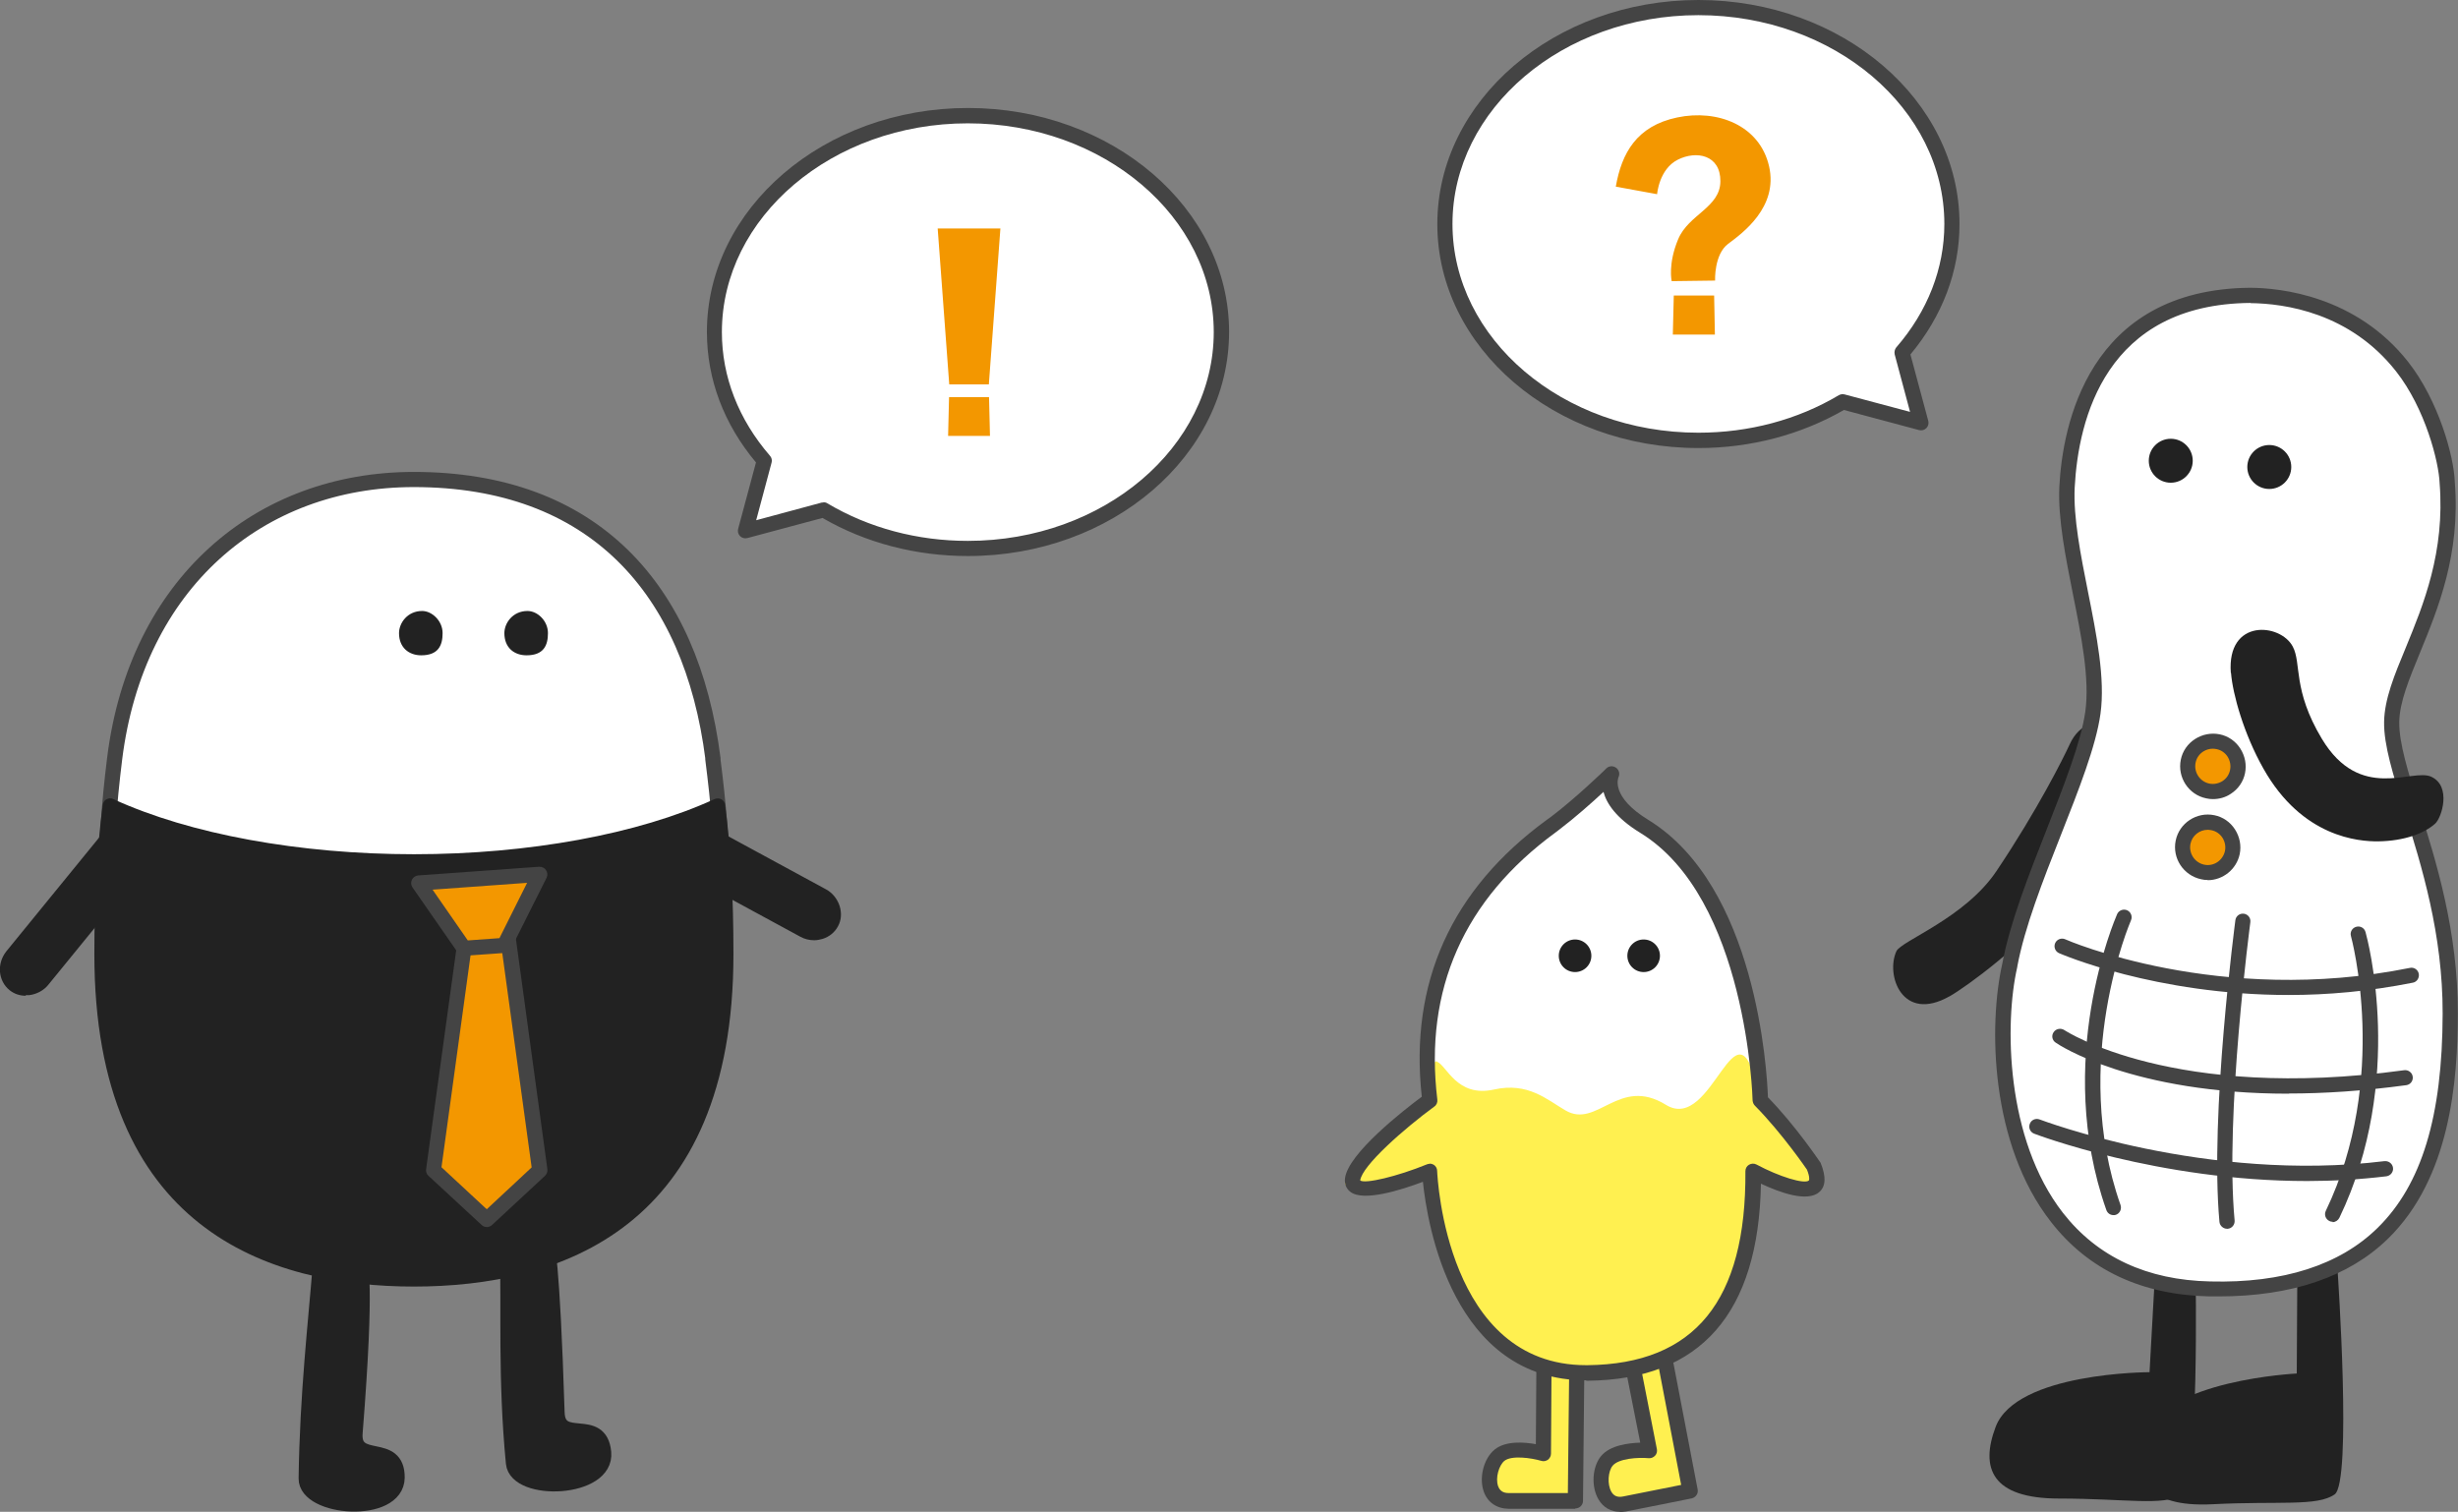 <?xml version="1.0" encoding="UTF-8"?>
<svg id="_レイヤー_2" data-name="レイヤー 2" xmlns="http://www.w3.org/2000/svg" viewBox="0 0 129.73 79.8">
  <rect x="0" y="0" width="129.73" height="79.8" fill="#808080" stroke="none"/>
  <defs>
    <style>
      .cls-1 {
        fill: #444;
      }

      .cls-2 {
        fill: #444;
      }

      .cls-3 {
        fill: #fff050;
      }

      .cls-4 {
        fill: #465266;
      }

      .cls-5 {
        stroke: #222;
        stroke-width: .8px;
      }

      .cls-5, .cls-6 {
        fill: none;
        stroke-linecap: round;
        stroke-linejoin: round;
      }

      .cls-6 {
        stroke: #444;
        stroke-width: .8px;
      }

      .cls-7 {
        fill: #f39700;
      }

      .cls-8 {
        fill: #fff;
      }

      .cls-9 {
        fill: #201715;
      }

      .cls-10 {
        fill: #222;
      }
    </style>
  </defs>
  <g id="_キャラクター" data-name="キャラクター">
    <g>
      <g>
        <path class="cls-3" d="M86.19,72.18l.86,4.39s-1.69-.15-2.25.54c-.57.69-.38,2.53.95,2.26.53-.11,3.45-.69,3.45-.69l-1.4-7.3"/>
        <path class="cls-2" d="M85.5,79.8c-.48,0-.88-.23-1.13-.65-.4-.67-.34-1.72.13-2.29.48-.58,1.46-.69,2.07-.71l-.77-3.89c-.04-.22.1-.43.32-.47.21-.04.43.1.47.32l.86,4.39c.02.12-.01.25-.1.34s-.2.14-.33.13c-.57-.05-1.59.01-1.91.4-.23.28-.3.97-.06,1.38.13.22.33.3.62.24.41-.08,2.25-.45,3.06-.61l-1.32-6.91c-.04-.22.1-.43.32-.47.21-.04.43.1.47.32l1.4,7.3c.04.22-.1.42-.31.47,0,0-2.92.59-3.46.69-.11.02-.22.03-.32.03Z"/>
      </g>
      <g>
        <path class="cls-3" d="M81.49,71.87l-.03,4.87s-1.62-.48-2.32.08-.88,2.4.48,2.41c.54,0,3.52.01,3.52.01l.07-6.95"/>
        <path class="cls-2" d="M83.14,79.64h-3.52c-.63-.01-1.11-.34-1.31-.91-.26-.74,0-1.75.58-2.22.58-.47,1.57-.39,2.17-.28l.03-4.37c0-.22.18-.4.4-.4h0c.22,0,.4.18.4.4l-.03,4.87c0,.12-.06.24-.16.32-.1.07-.23.1-.35.06-.55-.16-1.57-.3-1.95,0-.28.23-.49.89-.33,1.34.09.24.26.36.56.36h3.12s.07-6.54.07-6.54c0-.22.18-.4.4-.4h0c.22,0,.4.18.4.4l-.07,6.95c0,.22-.18.4-.4.4Z"/>
      </g>
      <path class="cls-8" d="M85.04,40.85s-1.68,1.63-2.98,2.6c-1.3.98-7.75,5.2-6.61,14.63,0,0,2.17,2.6,10.08,2.52,6.37-.06,7.24-3.29,7.24-3.29,0,0-.1-10.08-6-13.7-2.39-1.47-1.73-2.76-1.73-2.76Z"/>
      <path class="cls-3" d="M75.84,56.04c.51.18,1.04,1.91,3.01,1.47,1.8-.4,2.79.53,3.77,1.1,1.68.99,2.82-1.83,5.31-.29,2.49,1.53,3.68-5.99,4.84-.81.13.57,3.52,3.74,3.3,4.41-.66,1.97-3.52-.38-3.59.6-.17,2.26-.42,9.44-7.95,9.8-2.36-.05-4.7-.29-6.42-2.56-.99-1.32-2.05-4.36-2.49-7.64-.19-1.42-2.59,1.77-4.56.45-.77-.52,4.53-4.46,4.53-4.46,0,0-.16-2.23.26-2.08Z"/>
      <path class="cls-2" d="M83.71,72.86c-7.05,0-8.38-8.24-8.61-10.48-1.19.45-3.15,1.06-3.83.53-.22-.17-.32-.42-.28-.72.16-1.3,3.08-3.58,4.05-4.3-.66-6.02,1.56-10.93,6.59-14.61l.21-.15c1.27-.95,2.93-2.55,2.94-2.57.14-.14.36-.15.52-.03.15.11.21.32.12.5-.02.06-.41,1.03,1.58,2.25,5.69,3.49,6.26,13.21,6.31,14.64,1.48,1.52,2.72,3.38,2.78,3.46.3.75.27,1.24-.07,1.54-.63.56-2.1.02-3.08-.44-.12,6.84-3.19,10.34-9.12,10.4h-.09ZM75.45,61.42c.08,0,.15.02.22.06.11.07.18.19.18.32.02.42.51,10.26,7.86,10.26.03,0,.05,0,.08,0,5.66-.06,8.38-3.41,8.33-10.24,0-.14.07-.27.19-.34.12-.07.27-.08.4-.01,1.19.64,2.53,1.05,2.76.84.02-.01.06-.17-.1-.57h0s-1.3-1.91-2.75-3.38c-.07-.07-.11-.17-.12-.27,0-.11-.29-10.68-5.93-14.13-1.29-.79-1.78-1.56-1.94-2.16-.61.57-1.53,1.38-2.32,1.98l-.21.16c-4.84,3.54-6.94,8.29-6.24,14.1.02.14-.04.29-.16.37-1.57,1.15-3.82,3.12-3.91,3.9.26.19,1.95-.21,3.52-.85.05-.02.1-.03.15-.03Z"/>
      <circle class="cls-10" cx="86.75" cy="50.45" r=".86"/>
      <circle class="cls-10" cx="83.13" cy="50.45" r=".86"/>
    </g>
    <g>
      <g>
        <path class="cls-10" d="M102.88,52.6c.97-.55,3.99-2.8,5.2-4.51,2.39-3.36,3.5-6.36,3.91-7.5.52-1.44-.05-2.09-.75-2.39-.43-.19-1.47-.1-2.01,1.1-.31.68-1.69,3.45-3.86,6.68-1.66,2.48-5.03,3.68-5.28,4.23-.58,1.26.31,3.79,2.8,2.38Z"/>
        <path class="cls-10" d="M113.75,67.02l-.3,5.41s-7.02,0-8.12,2.88c-.83,2.19-.21,3.79,3.35,3.79,3.49,0,5.51.41,6.46-.2.95-.61.74-11.72.74-11.72"/>
        <path class="cls-10" d="M121.25,67.08l-.03,5.42s-7.02.34-7.97,3.28c-.72,2.23-.02,3.8,3.53,3.62,3.48-.18,5.52.13,6.44-.52.92-.65.16-11.74.16-11.74"/>
        <g>
          <path class="cls-8" d="M106.08,50.94c-1.1,4.79-.34,16.86,10.57,17.09,10.91.22,12.66-7.46,12.68-14.53.02-7.07-3.14-12.47-3.09-15.4.05-2.93,3.41-6.57,2.93-12.64-.04-1.24-.81-4.12-2.38-6.11-2.69-3.41-6.55-3.74-8-3.75-8.02.06-9.49,6.5-9.68,10.12-.18,3.51,1.84,8.55,1.36,11.91s-3.63,9.18-4.38,13.32Z"/>
          <path class="cls-2" d="M117.1,68.43c-.15,0-.31,0-.46,0-3.59-.07-6.41-1.39-8.39-3.93-3.23-4.13-3.3-10.42-2.57-13.64.39-2.12,1.38-4.64,2.34-7.08.93-2.37,1.81-4.6,2.04-6.22.24-1.72-.21-3.99-.65-6.18-.39-1.97-.8-4-.72-5.69.16-3.14,1.47-10.43,10.08-10.5,1.59.01,5.57.42,8.32,3.9,1.61,2.04,2.43,5,2.47,6.35.31,3.82-.89,6.7-1.84,9.02-.57,1.39-1.07,2.59-1.09,3.64-.02,1.1.47,2.67,1.04,4.48.92,2.93,2.06,6.58,2.05,10.91,0,3.57-.4,8.68-3.68,11.89-2.07,2.02-5.08,3.05-8.95,3.05ZM118.78,15.99c-7.64.06-9.09,6.13-9.28,9.74-.08,1.59.32,3.58.7,5.5.45,2.26.92,4.59.66,6.45-.24,1.71-1.14,3.99-2.09,6.4-.95,2.4-1.92,4.89-2.3,6.94,0,0,0,.01,0,.02-.68,2.95-.62,9.09,2.41,12.98,1.82,2.33,4.44,3.55,7.77,3.62,3.86.1,6.84-.87,8.83-2.82,2.33-2.28,3.43-5.88,3.44-11.32.01-4.2-1.11-7.79-2.01-10.67-.61-1.96-1.1-3.5-1.08-4.73.02-1.2.54-2.46,1.15-3.93.92-2.24,2.07-5.03,1.78-8.67-.04-1.1-.75-3.93-2.3-5.9-2.44-3.1-5.87-3.58-7.69-3.6Z"/>
        </g>
        <path class="cls-2" d="M120.8,52.52c-7.06,0-12.06-2.18-12.13-2.21-.2-.09-.29-.33-.2-.53.09-.2.33-.29.53-.2.08.04,8.13,3.54,18.19,1.51.22-.05.43.1.47.31.04.22-.1.43-.31.47-2.31.46-4.51.65-6.55.65Z"/>
        <path class="cls-2" d="M120.79,57.73c-8.23,0-12.11-2.56-12.3-2.7-.18-.12-.23-.37-.1-.55.12-.18.37-.23.56-.11.06.04,5.77,3.79,17.94,2.12.21-.03.42.12.45.34.03.22-.12.42-.34.45-2.29.31-4.35.44-6.2.44Z"/>
        <path class="cls-2" d="M121.77,62.34c-7.87,0-14.33-2.47-14.41-2.5-.21-.08-.31-.31-.23-.52.08-.21.31-.31.52-.23.09.03,8.79,3.35,18.2,2.2.22-.02.42.13.45.35.03.22-.13.42-.35.45-1.42.17-2.82.25-4.18.25Z"/>
        <path class="cls-2" d="M111.55,64.14c-.17,0-.32-.1-.38-.27-2.78-7.88.44-15.31.57-15.62.09-.2.33-.29.53-.2.2.09.29.33.2.53-.03.07-3.22,7.46-.55,15.03.07.21-.04.44-.24.51-.04.02-.09.02-.13.02Z"/>
        <path class="cls-2" d="M117.54,64.86c-.2,0-.38-.16-.4-.36-.52-5.68.83-15.82.84-15.93.03-.22.23-.37.45-.34.22.03.37.23.34.45-.01.1-1.35,10.16-.83,15.74.02.22-.14.42-.36.44-.01,0-.02,0-.04,0Z"/>
        <path class="cls-2" d="M123.11,64.49c-.06,0-.12-.01-.17-.04-.2-.1-.28-.33-.19-.53,3.37-7,1.35-14.44,1.33-14.51-.06-.21.06-.43.28-.49.21-.06.43.06.49.28.09.32,2.12,7.8-1.38,15.08-.07.14-.21.23-.36.23Z"/>
        <circle class="cls-10" cx="114.57" cy="24.32" r="1.16"/>
        <circle class="cls-10" cx="119.77" cy="24.65" r="1.16"/>
        <g>
          <circle class="cls-7" cx="116.79" cy="40.45" r="1.33"/>
          <path class="cls-2" d="M116.8,42.18c-.12,0-.24-.01-.36-.04-.93-.19-1.53-1.11-1.34-2.04.09-.45.36-.84.75-1.09s.85-.34,1.3-.25c.45.09.84.36,1.09.75.25.39.34.85.25,1.3s-.36.84-.75,1.09c-.28.19-.61.28-.94.28ZM116.79,39.52c-.18,0-.35.05-.51.15-.21.14-.35.34-.4.59-.1.5.22.99.72,1.1.24.05.49,0,.7-.13.21-.14.35-.34.4-.59h0c.05-.24,0-.49-.13-.7-.14-.21-.34-.35-.59-.4-.06-.01-.13-.02-.19-.02Z"/>
        </g>
        <g>
          <circle class="cls-7" cx="116.53" cy="44.72" r="1.33"/>
          <path class="cls-2" d="M116.52,46.45c-.12,0-.23-.01-.35-.04-.93-.2-1.53-1.11-1.34-2.04.19-.93,1.11-1.53,2.04-1.34.45.09.84.36,1.09.75.25.39.34.85.25,1.3-.17.81-.89,1.38-1.69,1.38ZM116.52,43.8c-.43,0-.82.3-.91.74-.1.5.22.99.72,1.1.5.11.99-.22,1.1-.72h0c.05-.24,0-.49-.13-.7-.14-.21-.34-.35-.59-.4-.06-.01-.13-.02-.19-.02Z"/>
        </g>
        <path class="cls-10" d="M117.75,35.52c.09,1.12.67,3.21,1.71,5.05,2.05,3.64,5.04,3.85,6.06,3.84,1.39-.02,2.42-.42,3-.93.35-.31.88-1.98-.2-2.48-1.02-.47-3.75,1.37-5.78-2.01-1.55-2.59-1.06-3.97-1.53-4.86-.65-1.24-3.49-1.5-3.27,1.39Z"/>
      </g>
      <g>
        <path class="cls-8" d="M100.39,18.61c1.65-1.9,2.64-4.24,2.64-6.79,0-6.31-5.99-11.42-13.38-11.42s-13.38,5.11-13.38,11.42,5.99,11.42,13.38,11.42c2.83,0,5.46-.76,7.62-2.04l4.12,1.1-.99-3.7Z"/>
        <path class="cls-1" d="M89.64,23.65c-7.6,0-13.78-5.3-13.78-11.82S82.04,0,89.64,0s13.78,5.3,13.78,11.82c0,2.49-.9,4.86-2.59,6.89l.94,3.5c.04.14,0,.29-.1.39-.1.1-.25.14-.39.1l-3.96-1.06c-2.28,1.31-4.93,2.01-7.68,2.01ZM89.64.8c-7.16,0-12.98,4.95-12.98,11.02s5.82,11.02,12.98,11.02c2.66,0,5.23-.68,7.41-1.98.09-.05.2-.07.31-.04l3.45.92-.81-3.03c-.03-.13,0-.27.08-.37,1.66-1.91,2.54-4.17,2.54-6.52,0-6.08-5.82-11.02-12.98-11.02Z"/>
      </g>
      <g>
        <path class="cls-7" d="M85.27,9.85l2.19.4s.1-1.32,1.09-1.82c.99-.5,2.26-.25,2.25,1.14s-1.68,1.74-2.23,3.06c-.55,1.32-.34,2.21-.34,2.21l2.29-.03s-.06-1.38.69-1.94,2.65-1.93,2.16-4.09c-.49-2.16-2.72-3.03-4.85-2.58-2.14.45-2.93,1.88-3.24,3.65Z"/>
        <polygon class="cls-7" points="90.51 17.66 88.29 17.66 88.34 15.6 90.47 15.6 90.51 17.66"/>
      </g>
    </g>
    <g>
      <g>
        <g>
          <path class="cls-9" d="M37.63,40.05c-1.14-9-6.34-14.74-15.79-14.74-8.16,0-14.64,5.49-15.79,14.74-1.14,9.25-1.19,22.11,15.62,22.11,17.65,0,17.1-13.11,15.95-22.11Z"/>
          <path class="cls-8" d="M37.63,40.05c-1.14-9-6.34-14.74-15.79-14.74-8.16,0-14.64,5.49-15.79,14.74-1.14,9.25-1.19,22.11,15.62,22.11,17.65,0,17.1-13.11,15.95-22.11Z"/>
          <path class="cls-6" d="M37.63,40.05c-1.14-9-6.34-14.74-15.79-14.74-8.16,0-14.64,5.49-15.79,14.74-1.14,9.25-1.19,22.11,15.62,22.11,17.65,0,17.1-13.11,15.95-22.11Z"/>
        </g>
        <g>
          <path class="cls-4" d="M18.99,66.73s.41.62-.25,8.9c-.14,1.79,2.24.38,2.22,2.37-.03,2.02-4.82,1.66-4.8.04.06-4.44.51-8.29.74-11.2"/>
          <path class="cls-10" d="M18.99,66.73s.41.62-.25,8.9c-.14,1.79,2.24.38,2.22,2.37-.03,2.02-4.82,1.66-4.8.04.06-4.44.51-8.29.74-11.2"/>
          <path class="cls-5" d="M18.99,66.73s.41.62-.25,8.9c-.14,1.79,2.24.38,2.22,2.37-.03,2.02-4.82,1.66-4.8.04.06-4.44.51-8.29.74-11.2"/>
        </g>
        <g>
          <path class="cls-4" d="M28.85,65.66s.29.59.55,8.89c.05,1.8,2.27.13,2.46,2.11.2,2.02-4.6,2.19-4.76.57-.43-4.42-.23-8.31-.32-11.23"/>
          <path class="cls-10" d="M28.85,65.66s.29.59.55,8.89c.05,1.8,2.27.13,2.46,2.11.2,2.02-4.6,2.19-4.76.57-.43-4.42-.23-8.31-.32-11.23"/>
          <path class="cls-5" d="M28.85,65.66s.29.59.55,8.89c.05,1.8,2.27.13,2.46,2.11.2,2.02-4.6,2.19-4.76.57-.43-4.42-.23-8.31-.32-11.23"/>
        </g>
        <g>
          <path class="cls-10" d="M21.85,45.48c-6.36,0-12.07-1.13-16.03-2.94-.31,2.44-.44,5.07-.44,7.82,0,12.85,7.37,17.15,16.47,17.15,9.1,0,16.47-4.3,16.47-17.15,0-2.75-.12-5.37-.44-7.82-3.96,1.81-9.67,2.94-16.03,2.94Z"/>
          <path class="cls-10" d="M21.85,67.91c-7.69,0-16.87-3.04-16.87-17.55,0-2.99.14-5.57.44-7.87.02-.13.09-.24.2-.3.11-.06.24-.07.36-.01,4.04,1.85,9.82,2.91,15.87,2.91s11.83-1.06,15.86-2.91c.11-.05.25-.05.36.01s.19.17.2.3c.3,2.27.44,4.85.44,7.87,0,14.51-9.17,17.55-16.87,17.55ZM6.14,43.12c-.25,2.13-.37,4.5-.37,7.23,0,7.64,2.79,16.75,16.07,16.75s16.07-9.11,16.07-16.75c0-2.75-.12-5.12-.37-7.23-4.11,1.76-9.79,2.76-15.7,2.76s-11.59-1-15.7-2.76Z"/>
        </g>
        <g>
          <polygon class="cls-7" points="28.48 61.77 25.69 64.37 22.88 61.77 24.62 49.11 26.75 49.11 28.48 61.77"/>
          <path class="cls-2" d="M25.69,64.77c-.1,0-.2-.04-.27-.11l-2.81-2.6c-.1-.09-.14-.22-.12-.35l1.74-12.66c.03-.2.2-.35.4-.35h2.13c.2,0,.37.15.4.35l1.73,12.66c.02.13-.03.26-.12.35l-2.8,2.6c-.08.07-.17.11-.27.11ZM23.31,61.62l2.38,2.21,2.37-2.21-1.66-12.11h-1.44l-1.66,12.11Z"/>
        </g>
        <path class="cls-10" d="M23.36,33.42c0,.64-.22,1.17-1.13,1.17-.64,0-1.17-.4-1.17-1.17,0-.54.45-1.17,1.22-1.17.52,0,1.08.52,1.08,1.17Z"/>
        <path class="cls-10" d="M28.92,33.42c0,.64-.22,1.17-1.13,1.17-.65,0-1.17-.4-1.17-1.17,0-.54.45-1.17,1.22-1.17.53,0,1.08.52,1.08,1.17Z"/>
        <g>
          <path class="cls-10" d="M6.3,43.54l-5.65,6.93c-.37.47-.32,1.14.12,1.49.43.34,1.12.23,1.48-.21l5.65-6.93"/>
          <path class="cls-10" d="M1.36,52.56c-.32,0-.61-.1-.85-.29-.61-.49-.69-1.4-.18-2.05l5.66-6.94c.14-.17.39-.2.56-.06.17.14.2.39.06.56l-5.65,6.93c-.23.29-.21.71.06.92.11.09.26.12.43.11.19-.02.37-.12.48-.26l5.65-6.93c.14-.17.39-.19.56-.06.17.14.2.39.06.56l-5.65,6.93c-.24.3-.61.5-1.02.55-.06,0-.11,0-.17,0Z"/>
        </g>
        <g>
          <path class="cls-10" d="M42.44,49.09c.53.28,1.17.1,1.43-.39.26-.48.02-1.15-.48-1.41l-5.82-3.16c-.53-.28-1.18-.1-1.44.39-.26.48-.02,1.15.48,1.41l5.82,3.16Z"/>
          <path class="cls-10" d="M42.97,49.63c-.25,0-.5-.06-.72-.18,0,0,0,0,0,0l-5.82-3.16c-.34-.18-.61-.51-.73-.9-.11-.37-.08-.74.09-1.05.17-.32.46-.56.82-.67.38-.12.8-.08,1.16.11l5.82,3.16c.34.18.61.51.73.9.11.37.08.74-.09,1.05-.17.32-.46.56-.82.67-.14.04-.29.07-.44.07ZM42.63,48.74c.17.09.37.11.54.06.15-.05.28-.15.35-.28.07-.13.08-.28.03-.44-.06-.18-.18-.34-.34-.42l-5.82-3.17c-.17-.09-.37-.11-.54-.06-.15.05-.28.15-.35.28-.07.13-.08.28-.03.45.06.18.18.34.34.42l5.82,3.17Z"/>
        </g>
        <g>
          <polygon class="cls-7" points="26.61 49.9 24.49 50.05 22.1 46.61 28.48 46.15 26.61 49.9"/>
          <path class="cls-2" d="M24.49,50.45c-.13,0-.25-.06-.33-.17l-2.39-3.44c-.08-.12-.09-.27-.03-.4.06-.13.19-.22.33-.23l6.39-.46c.15,0,.28.06.36.18.08.12.09.27.03.4l-1.88,3.75c-.06.13-.19.21-.33.22l-2.12.15s-.02,0-.03,0ZM26.61,49.9h0,0ZM22.83,46.96l1.86,2.68,1.67-.12,1.46-2.92-4.99.36Z"/>
        </g>
      </g>
      <g>
        <path class="cls-8" d="M40.34,24.32c-1.65-1.9-2.64-4.24-2.64-6.79,0-6.31,5.99-11.42,13.38-11.42,7.39,0,13.38,5.11,13.38,11.42,0,6.31-5.99,11.42-13.38,11.42-2.83,0-5.46-.76-7.62-2.04l-4.12,1.1.99-3.7Z"/>
        <path class="cls-1" d="M51.09,29.35c-2.75,0-5.4-.69-7.68-2.01l-3.96,1.06c-.14.04-.29,0-.39-.1-.1-.1-.14-.25-.1-.39l.94-3.5c-1.7-2.03-2.59-4.4-2.59-6.89,0-6.52,6.18-11.82,13.78-11.82s13.78,5.3,13.78,11.82-6.18,11.83-13.78,11.83ZM43.47,26.51c.07,0,.14.02.2.06,2.19,1.3,4.75,1.98,7.41,1.98,7.16,0,12.98-4.95,12.98-11.02s-5.82-11.02-12.98-11.02-12.98,4.95-12.98,11.02c0,2.36.88,4.61,2.54,6.53.09.1.12.24.08.37l-.81,3.03,3.45-.93s.07-.01.1-.01Z"/>
      </g>
      <g>
        <polygon class="cls-7" points="52.25 23.01 50.04 23.01 50.09 20.96 52.2 20.96 52.25 23.01"/>
        <polygon class="cls-7" points="52.8 12.06 49.49 12.06 50.1 20.29 52.19 20.29 52.8 12.06"/>
      </g>
    </g>
  </g>
</svg>